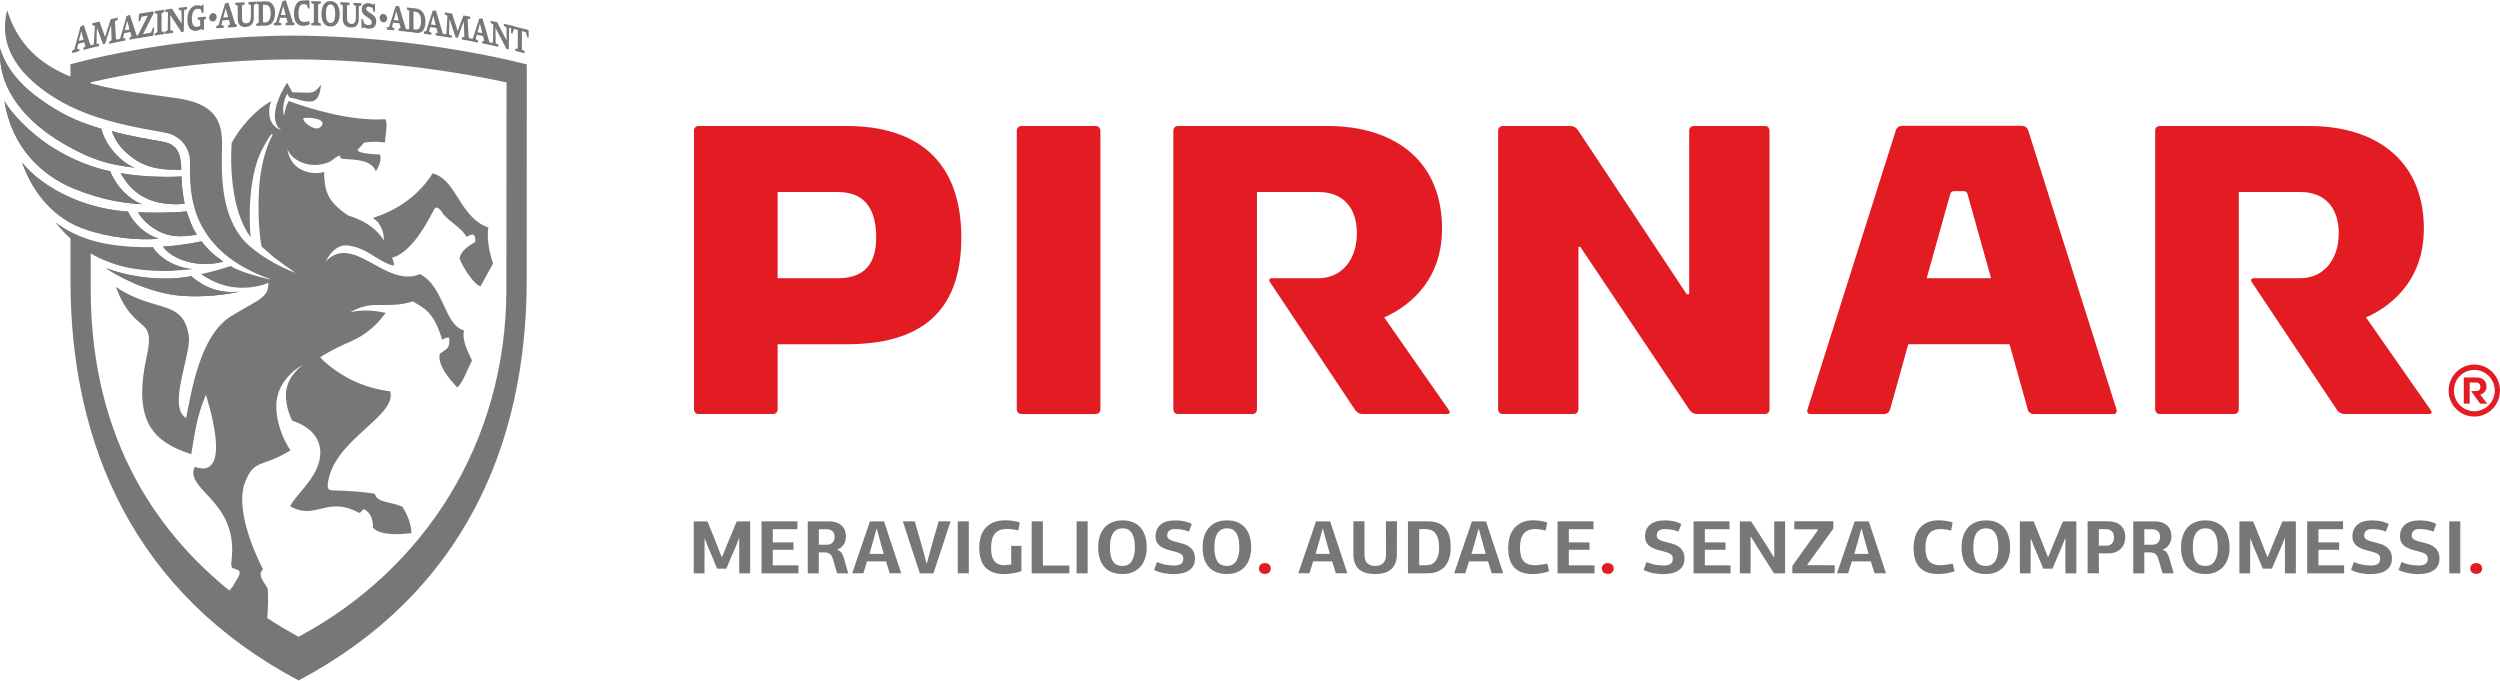 <svg xmlns="http://www.w3.org/2000/svg" width="213" height="58" viewBox="0 0 213 58"> <path fill="#77777A" d="M62.643 46.674c-.057.126-.117.266-.185.42l-.2.467-.197.467c-.062.155-.124.295-.18.42h-.78c-.057-.13-.117-.273-.182-.432-.064-.16-.13-.32-.197-.48-.065-.16-.132-.32-.2-.476-.065-.158-.13-.302-.19-.43l-.283-.74h-.02v.69c0 .257 0 .52-.005.788-.002.268-.002.53-.002.79v.687h-.918v-4.422h1.176l.58 1.436.146.37.164.418.16.422c.052.137.102.26.148.367h.053c.103-.25.207-.51.315-.78.107-.27.213-.53.315-.784.043-.09.092-.2.146-.328.055-.13.107-.262.162-.396.053-.136.106-.27.16-.397.055-.128.104-.236.147-.327h1.136v4.423h-.93V45.86h-.02l-.317.812zM64.88 44.415h3.06v.67h-2.1v1.126h1.764v.632H65.84v1.326h2.19v.677h-3.15M70.676 46.378c.077-.02.148-.058.213-.108.063-.052.115-.12.156-.205.04-.087.062-.193.062-.322 0-.224-.062-.388-.188-.493-.125-.104-.286-.158-.484-.158h-.67v1.32h.678c.078 0 .154-.012.232-.034m1.356-.33c-.03.116-.077.228-.14.327-.06.102-.14.19-.234.27-.095.08-.207.142-.337.185v.007c.188.06.32.16.4.303.085.143.147.3.195.47l.354 1.237h-.95c-.057-.193-.11-.388-.168-.577-.055-.19-.11-.386-.168-.582-.067-.245-.164-.41-.286-.495-.123-.087-.274-.13-.456-.13h-.48v1.784h-.94v-4.424h1.8c.254 0 .474.033.655.1.185.068.335.158.453.273.117.115.205.252.262.405.056.155.084.32.084.49 0 .122-.015.24-.044.357M74.708 45.066h-.032l-.27.99-.33 1.134h1.22l-.328-1.166-.26-.958zm.783 2.767h-1.62l-.314 1.01h-.95l1.51-4.42h1.202l1.465 4.42H75.8l-.31-1.01zM79.08 47.597c.038-.135.073-.27.108-.406.125-.48.252-.942.383-1.39.134-.446.268-.907.405-1.385h1.014c-.247.743-.49 1.48-.73 2.218-.24.736-.485 1.475-.73 2.212h-1.162c-.245-.737-.487-1.476-.727-2.212-.237-.734-.478-1.475-.72-2.218h1.016c.138.48.27.945.402 1.392.13.445.262.908.39 1.384.036.13.07.26.102.394.032.134.065.267.1.4h.046c.032-.128.067-.255.105-.387M81.6 44.415h.942v4.43H81.6zM86.325 44.383c.21.034.4.078.568.13l-.136.682c-.18-.047-.354-.08-.52-.1-.167-.02-.317-.028-.455-.028-.456 0-.794.133-1.015.4-.22.27-.328.677-.328 1.228 0 .224.018.424.057.604s.103.33.19.458c.088.128.205.226.35.294.143.067.32.104.53.104.087 0 .186-.008.294-.02.112-.014.21-.03.296-.053v-1.576h.87v2.156c-.25.086-.505.147-.768.187-.263.04-.51.06-.74.06-.407 0-.74-.06-1.01-.182-.266-.12-.48-.284-.64-.49s-.27-.445-.338-.72c-.066-.274-.1-.565-.1-.875 0-.26.03-.524.096-.8.065-.272.18-.522.347-.745.165-.225.394-.407.685-.552.29-.144.66-.216 1.112-.216.227 0 .444.02.655.053M87.9 44.415h.954v3.767h2.254v.663h-3.21M91.727 44.415h.94v4.43h-.94zM96.65 46.047c-.03-.194-.08-.368-.156-.52s-.18-.277-.316-.372-.31-.14-.526-.14c-.22 0-.398.045-.54.136-.138.094-.25.215-.33.365-.083.15-.14.323-.17.52s-.044.402-.044.612c0 .502.08.89.242 1.162.16.27.44.407.842.407.185 0 .344-.04.478-.12.133-.077.242-.188.322-.33.082-.143.143-.31.18-.5.04-.19.06-.4.06-.627-.002-.2-.016-.398-.043-.593m.925 1.487c-.085.276-.215.518-.387.72-.172.204-.387.364-.643.48s-.554.174-.895.174c-.36 0-.674-.056-.936-.166-.262-.108-.48-.264-.648-.463-.17-.2-.295-.44-.377-.715-.083-.277-.124-.584-.124-.924 0-.316.04-.615.12-.894.08-.28.204-.522.37-.732.168-.21.383-.376.646-.496s.58-.182.95-.182c.368 0 .684.062.944.185.262.123.473.287.637.495.162.21.283.45.357.73.076.276.113.57.113.885 0 .326-.042.627-.128.904M100.838 44.4c.25.046.484.127.704.247l-.246.644c-.22-.09-.435-.146-.644-.175-.207-.028-.393-.042-.55-.042-.204 0-.362.047-.48.142-.116.095-.174.236-.174.425 0 .086.023.157.074.216.05.06.115.107.197.15s.173.08.28.108c.103.03.215.06.332.085.15.036.312.082.487.134.173.052.334.126.482.227.148.1.27.23.368.394.097.163.146.376.146.637 0 .423-.155.747-.465.977-.31.23-.776.346-1.4.346-.11 0-.235-.007-.37-.02-.136-.014-.273-.033-.417-.062-.142-.027-.284-.062-.425-.108-.143-.045-.278-.1-.407-.163l.246-.672c.314.125.597.204.846.24.25.032.45.05.6.05.264 0 .46-.045.595-.133s.2-.237.2-.454c0-.092-.018-.17-.053-.232-.033-.062-.082-.115-.147-.16-.063-.045-.142-.083-.23-.113-.093-.03-.19-.06-.3-.09-.218-.056-.427-.11-.625-.17-.197-.06-.372-.135-.52-.23-.152-.095-.272-.213-.36-.356-.086-.146-.13-.33-.13-.56 0-.4.14-.728.42-.975.283-.247.704-.37 1.263-.37.22-.003.454.02.703.065M105.546 46.047c-.026-.194-.08-.368-.155-.52-.073-.153-.18-.277-.314-.372-.136-.095-.312-.14-.526-.14-.22 0-.398.045-.54.136-.14.094-.25.215-.332.365-.082.15-.137.323-.168.52-.03.197-.045.402-.045.612 0 .502.08.89.242 1.162.162.27.442.407.842.407.186 0 .344-.04.477-.12.135-.077.242-.188.324-.33.083-.143.144-.31.18-.5.04-.19.06-.4.06-.627-.002-.2-.015-.398-.044-.593m.927 1.487c-.086.276-.216.518-.388.72-.172.204-.385.364-.642.48-.258.114-.555.174-.896.174-.36 0-.673-.056-.937-.166-.262-.108-.48-.264-.648-.463-.17-.2-.296-.44-.377-.715-.082-.277-.123-.584-.123-.924 0-.316.04-.615.12-.894.08-.28.203-.522.37-.732s.384-.376.647-.496.58-.182.948-.182c.37 0 .686.062.946.185.26.123.472.287.635.495.163.21.282.45.357.73.076.276.113.57.113.885.002.326-.04.627-.127.904"></path> <path fill="#E31B23" d="M108.142 48.765c-.086.087-.21.13-.374.13s-.287-.043-.375-.13c-.086-.09-.128-.2-.128-.332 0-.128.043-.237.128-.325.088-.088.21-.132.375-.132s.288.044.374.132c.087.088.13.197.13.325 0 .133-.043.243-.13.332"></path> <path fill="#77777A" d="M112.718 45.066h-.032l-.27.99-.33 1.134h1.22l-.328-1.166-.26-.958zm.782 2.767h-1.62l-.315 1.01h-.95l1.512-4.42h1.202l1.463 4.42h-.98l-.313-1.01zM118.907 47.924c-.072.21-.186.39-.335.533-.15.147-.343.258-.574.335-.232.077-.508.116-.826.116-.332 0-.616-.04-.853-.116-.238-.077-.432-.188-.58-.335-.146-.146-.257-.323-.324-.533-.07-.21-.104-.445-.104-.71v-2.8h.942v2.833c0 .335.078.58.238.736.16.157.39.234.69.234.274 0 .495-.075.66-.23s.25-.4.25-.742l-.008-2.833h.937l-.006 2.8c.003.267-.034.5-.107.712M120.92 48.16h.586c.112 0 .232-.018.362-.054.13-.037.25-.108.357-.22.11-.108.202-.263.274-.46.072-.197.11-.458.11-.778 0-.326-.036-.59-.105-.794-.07-.205-.156-.362-.262-.48-.106-.11-.226-.188-.355-.228-.13-.04-.26-.062-.385-.062h-.587v3.077h.003zm-.962-3.745h1.665c.393 0 .716.06.973.178.256.118.457.275.605.478.15.2.254.434.312.702.06.268.087.55.087.847 0 .294-.033.577-.1.848-.068.27-.18.51-.333.714-.155.203-.362.365-.62.484-.258.12-.578.182-.962.182h-1.627v-4.433zM126 45.066h-.033l-.27.99-.33 1.134h1.22l-.328-1.166-.26-.958zm.78 2.767h-1.62l-.316 1.01h-.95l1.514-4.42h1.2l1.465 4.42h-.98l-.313-1.01zM131.285 44.383c.197.034.378.078.54.13l-.134.693c-.172-.047-.337-.08-.494-.1s-.3-.03-.43-.03c-.414 0-.728.13-.94.385-.217.256-.323.644-.323 1.163 0 .252.02.476.064.665.042.19.113.353.216.48.102.13.233.225.4.29.165.063.368.097.61.097.05 0 .118-.004.203-.01.083-.007.174-.018.27-.03.1-.012.194-.028.29-.045.1-.02.19-.035.275-.058l.156.655c-.096.04-.2.072-.312.1-.115.028-.232.053-.354.074-.124.022-.246.038-.372.05-.125.01-.243.017-.354.017-.408 0-.748-.06-1.017-.174-.27-.115-.484-.276-.646-.48s-.272-.44-.338-.713c-.064-.27-.098-.567-.098-.886 0-.257.032-.523.098-.798.064-.274.177-.524.34-.75.16-.227.38-.41.656-.56.278-.145.63-.218 1.056-.218.23.003.442.022.64.055M132.703 44.415h3.06v.67h-2.098v1.126h1.762v.632h-1.762v1.326h2.188v.677h-3.15"></path> <path fill="#E31B23" d="M137.356 48.765c-.087.087-.21.13-.375.13-.16 0-.286-.043-.373-.13-.085-.09-.13-.2-.13-.332 0-.128.045-.237.13-.325.087-.088.212-.132.374-.132.166 0 .29.044.376.132.088.088.13.197.13.325 0 .133-.043.243-.13.332"></path> <path fill="#77777A" d="M142.545 44.4c.25.046.483.127.703.247l-.245.644c-.22-.09-.434-.146-.643-.175-.208-.028-.393-.042-.553-.042-.2 0-.36.047-.478.142-.117.095-.175.236-.175.425 0 .086.023.157.074.216.048.06.112.107.194.15s.175.08.28.108c.106.03.217.06.333.085.15.036.312.082.487.134s.336.126.482.227c.148.1.27.23.37.394.095.163.145.376.145.637 0 .423-.153.747-.465.977-.31.23-.775.346-1.4.346-.11 0-.234-.007-.37-.02-.136-.014-.274-.033-.417-.062-.142-.027-.283-.062-.425-.108-.144-.045-.278-.1-.406-.163l.244-.672c.314.125.598.204.847.24.25.032.45.05.6.05.265 0 .463-.045.596-.133.134-.088.2-.237.2-.454 0-.092-.018-.17-.053-.232-.033-.062-.084-.115-.147-.16-.064-.045-.143-.083-.23-.113-.092-.03-.19-.06-.3-.09-.218-.056-.427-.11-.625-.17-.197-.06-.372-.135-.52-.23-.152-.095-.272-.213-.36-.356-.086-.146-.13-.33-.13-.56 0-.4.14-.728.422-.975.28-.247.7-.37 1.262-.37.218-.003.453.02.703.065M144.293 44.415h3.06v.67h-2.1v1.126h1.764v.632h-1.763v1.326h2.188v.677h-3.15M151.167 44.422h.923v4.423h-.954l-1.504-2.383c-.073-.124-.147-.246-.224-.365-.076-.12-.15-.243-.225-.367-.008 0-.013 0-.016.004-.002.002-.007.003-.017.003v3.108h-.916v-4.423h.962c.23.36.46.717.688 1.068s.453.71.682 1.075l.562.9h.038V44.42zM156.316 48.16v.685h-3.608v-.63l2.194-3.07-.02-.046h-2.006v-.685h3.325v.618l-2.22 3.083.02.04M158.613 45.066h-.032l-.27.99-.327 1.134h1.22l-.33-1.166-.26-.958zm.782 2.767h-1.62l-.316 1.01h-.95l1.51-4.42h1.202l1.465 4.42h-.98l-.312-1.01zM165.828 44.383c.198.034.38.078.54.13l-.134.693c-.172-.047-.338-.08-.494-.1-.158-.02-.3-.03-.43-.03-.414 0-.728.13-.942.385-.216.256-.323.644-.323 1.163 0 .252.02.476.065.665.042.19.113.353.217.48.1.13.233.225.398.29.166.063.37.097.61.097.05 0 .12-.004.204-.01.082-.007.173-.018.27-.03.098-.012.193-.028.29-.045.098-.02.19-.035.274-.058l.155.655c-.097.04-.2.072-.313.1-.114.028-.232.053-.354.074-.123.022-.246.038-.37.05-.126.01-.245.017-.356.017-.408 0-.747-.06-1.017-.174-.27-.115-.483-.276-.646-.48s-.272-.44-.34-.713c-.063-.27-.097-.567-.097-.886 0-.257.032-.523.098-.798s.178-.524.34-.75c.16-.227.38-.41.657-.56.277-.145.63-.218 1.055-.218.23.003.442.022.64.055M170.206 46.047c-.028-.194-.08-.368-.155-.52-.074-.153-.18-.277-.313-.372-.137-.095-.312-.14-.526-.14-.22 0-.4.045-.538.136-.14.094-.252.215-.332.365-.083.15-.14.323-.168.52-.03.197-.046.402-.046.612 0 .502.08.89.242 1.162.162.27.44.407.843.407.188 0 .345-.04.48-.12.134-.077.24-.188.322-.33.082-.143.143-.31.182-.5.038-.19.06-.4.06-.627-.006-.2-.02-.398-.048-.593m.925 1.487c-.084.276-.214.518-.386.72-.173.204-.387.364-.644.48s-.554.174-.894.174c-.36 0-.674-.056-.936-.166-.264-.108-.48-.264-.65-.463-.17-.2-.295-.44-.377-.715-.082-.277-.122-.584-.122-.924 0-.316.04-.615.12-.894.08-.28.204-.522.37-.732.17-.21.384-.376.647-.496.264-.12.578-.182.95-.182.37 0 .684.062.944.185.262.123.474.287.637.495.164.21.283.45.358.73.074.277.112.57.112.885.004.326-.04.627-.126.904M175.63 46.674c-.057.126-.118.266-.185.42-.067.154-.135.31-.2.467l-.197.467c-.063.155-.125.295-.18.42h-.783c-.056-.13-.115-.273-.18-.432-.064-.16-.13-.32-.197-.48-.066-.158-.133-.32-.2-.476-.066-.158-.13-.302-.19-.43l-.283-.74h-.02v.69c0 .257-.002.52-.004.788l-.002.79v.687h-.917v-4.422h1.177l.58 1.436c.043.11.09.234.146.37.055.135.107.274.165.418.057.144.107.284.16.422.052.137.103.26.148.367h.05c.105-.25.21-.51.317-.78l.316-.784c.043-.09.09-.2.145-.328.053-.13.107-.262.16-.396s.108-.27.162-.397c.055-.128.103-.236.146-.327h1.138v4.423h-.93V45.86h-.02l-.32.812zM178.823 46.493h.626c.086 0 .168-.01.248-.034s.148-.063.21-.12c.06-.057.107-.128.145-.22.037-.09.057-.2.057-.328 0-.252-.066-.435-.197-.543-.132-.11-.296-.166-.494-.166h-.595l-.002 1.41zm2.176-.237c-.052.164-.138.31-.253.442-.116.13-.265.237-.448.32-.185.085-.406.126-.67.126h-.807l.007 1.7h-.962v-4.43h1.685c.508 0 .89.122 1.145.366.254.245.38.575.38.99-.002.163-.028.325-.08.486M183.605 46.378c.077-.02.148-.058.214-.108.062-.052.115-.12.156-.205.04-.087.062-.193.062-.322 0-.224-.063-.388-.188-.493-.125-.104-.286-.158-.483-.158h-.67v1.32h.677c.077 0 .155-.012.23-.034m1.357-.33c-.03.116-.075.228-.138.327-.063.1-.143.19-.236.27-.094.08-.206.142-.335.185v.007c.186.06.32.16.4.303.083.143.147.3.193.47l.355 1.237h-.95c-.055-.193-.11-.388-.166-.577l-.17-.582c-.066-.245-.163-.41-.285-.495-.123-.087-.274-.13-.456-.13h-.477v1.784h-.942v-4.424h1.802c.254 0 .474.033.655.1.184.068.334.158.452.273.118.115.205.252.26.405.058.155.085.32.085.49.002.122-.014.24-.044.357M188.908 46.047c-.028-.194-.08-.368-.156-.52-.074-.153-.182-.277-.316-.372-.134-.095-.31-.14-.524-.14-.22 0-.4.045-.54.136-.138.094-.25.215-.33.365-.083.15-.14.323-.17.52-.028.197-.044.402-.044.612 0 .502.08.89.242 1.162.16.27.44.407.842.407.187 0 .344-.04.48-.12.134-.077.24-.188.32-.33.084-.143.145-.31.183-.5s.06-.4.06-.627c-.006-.2-.02-.398-.047-.593m.925 1.487c-.085.276-.214.518-.387.72-.172.204-.386.364-.643.48s-.554.174-.895.174c-.36 0-.674-.056-.936-.166-.263-.108-.48-.264-.648-.463-.17-.2-.297-.44-.378-.715-.082-.277-.123-.584-.123-.924 0-.316.04-.615.12-.894.08-.28.204-.522.37-.732.168-.21.384-.376.646-.496.263-.12.578-.182.948-.182s.686.062.945.185c.26.123.473.287.637.495.163.21.283.45.356.73.076.276.114.57.114.885.002.326-.04.627-.127.904M194.332 46.674l-.186.42c-.065.154-.134.31-.2.467-.065.157-.132.313-.195.467-.064.155-.124.295-.18.42h-.782c-.056-.13-.116-.273-.18-.432-.065-.16-.133-.32-.197-.48-.066-.158-.132-.32-.2-.476-.066-.158-.13-.302-.188-.43l-.284-.74h-.02v.69c0 .257-.002.52-.005.788l-.003.79v.687h-.916v-4.422h1.175l.58 1.436.146.37c.054.135.107.274.165.418.057.144.108.284.16.422.053.137.104.26.148.367h.052c.104-.25.21-.51.317-.78.106-.27.213-.53.315-.784.043-.09.092-.2.146-.328.055-.13.106-.262.16-.396.056-.136.107-.27.163-.397.055-.128.104-.236.147-.327h1.136v4.423h-.93V45.86h-.02l-.32.812zM196.57 44.415h3.058v.67h-2.097v1.126h1.763v.632h-1.762v1.326h2.188v.677h-3.148M202.817 44.4c.25.046.482.127.704.247l-.245.644c-.22-.09-.435-.146-.643-.175-.21-.028-.394-.042-.553-.042-.203 0-.362.047-.48.142-.114.095-.174.236-.174.425 0 .086.024.157.074.216.05.06.114.107.197.15.08.043.175.08.28.108.104.03.217.06.333.085.15.036.312.082.485.134.175.052.336.126.484.227.145.1.27.23.367.394.096.163.146.376.146.637 0 .423-.155.747-.465.977-.312.23-.776.346-1.4.346-.11 0-.235-.007-.37-.02-.137-.014-.274-.033-.418-.062-.143-.028-.283-.062-.426-.108-.143-.045-.277-.1-.406-.163l.244-.672c.314.125.598.204.847.24.25.032.448.05.6.05.263 0 .46-.045.594-.133.135-.088.2-.237.2-.454 0-.092-.017-.17-.052-.232-.034-.062-.083-.115-.147-.16s-.143-.083-.23-.113c-.092-.03-.19-.06-.298-.09-.22-.056-.43-.11-.626-.17-.196-.06-.37-.135-.52-.23s-.272-.213-.36-.356c-.088-.147-.132-.33-.132-.56 0-.4.142-.728.423-.975s.703-.37 1.264-.37c.22-.003.453.02.703.065M206.87 44.4c.25.046.482.127.703.247l-.246.644c-.22-.09-.433-.146-.643-.175-.208-.028-.394-.042-.552-.042-.202 0-.36.047-.478.142s-.175.236-.175.425c0 .086.022.157.072.216s.115.107.197.15.174.08.28.108c.103.03.216.06.332.085.15.036.312.082.486.134s.335.126.484.227c.147.1.27.23.368.394.097.163.145.376.145.637 0 .423-.153.747-.465.977-.31.23-.775.346-1.398.346-.112 0-.236-.007-.372-.02-.137-.014-.274-.033-.417-.062-.144-.028-.283-.062-.426-.108-.143-.045-.278-.1-.406-.163l.246-.672c.313.125.596.204.847.24.248.032.45.05.6.05.263 0 .46-.045.595-.133.133-.088.2-.237.2-.454 0-.092-.018-.17-.054-.232-.032-.062-.082-.115-.146-.16s-.143-.083-.23-.113c-.092-.03-.19-.06-.3-.09-.22-.056-.427-.11-.625-.17-.197-.06-.37-.135-.522-.23-.15-.095-.27-.213-.356-.356-.088-.147-.132-.33-.132-.56 0-.4.14-.728.422-.975s.703-.37 1.262-.37c.218-.003.453.02.704.065M208.675 44.415h.942v4.43h-.942z"></path> <path fill="#E31B23" d="M211.347 48.765c-.087.087-.21.13-.374.13-.165 0-.29-.043-.375-.13-.086-.09-.13-.2-.13-.332 0-.128.044-.237.13-.325s.21-.132.375-.132c.163 0 .287.044.374.132.086.088.128.197.128.325 0 .133-.042.243-.128.332M211.917 34.392l-.6-.77c.31-.094.534-.34.534-.668 0-.488-.31-.793-.842-.793h-1.095v2.23h.505v-1.797h.557c.248 0 .354.183.354.37 0 .214-.116.35-.354.353h-.44l.767 1.073h.614v.002zm-1.107-3.33c-1.206 0-2.188.99-2.188 2.216 0 1.224.98 2.214 2.188 2.214 1.21 0 2.19-.99 2.19-2.214s-.98-2.217-2.19-2.217m0 3.976c-.96 0-1.737-.787-1.737-1.76 0-.975.777-1.76 1.737-1.76.962 0 1.742.785 1.742 1.76 0 .973-.78 1.76-1.742 1.76m-3.706-.087l-5.517-7.903c2.656-1.195 4.84-3.554 4.923-7.306.126-5.83-3.81-9.006-9.78-9.006h-12.716s-.395 0-.395.398v23.742s0 .4.394.4h6.337s.396 0 .396-.4V16.36h5.246c2.158 0 3.268 1.42 3.268 3.507 0 2.322-1.35 3.83-3.254 3.836h-3.975s-.395 0-.176.332l7.27 10.91s.22.33.614.33h7.2s.394 0 .166-.326M72.122 10.733h-12.6s-.396 0-.396.4v23.742s0 .4.396.4h6.336s.396 0 .396-.4V29.33h5.87c6.05 0 9.78-2.5 9.78-9.088-.003-6.588-3.812-9.508-9.782-9.508m-.74 12.97h-5.13V16.36h5.13c2.16 0 3.27 1.285 3.27 3.88 0 2.597-1.358 3.464-3.27 3.464m22.373 11.158V11.146s0-.412-.405-.412h-6.312s-.408 0-.408.412v23.716s0 .414.408.414h6.312s.405 0 .405-.414m29.697.087l-5.516-7.903c2.656-1.195 4.842-3.554 4.922-7.306.13-5.83-3.81-9.006-9.78-9.006h-12.714s-.395 0-.395.398v23.742s0 .4.394.4h6.336s.394 0 .394-.4V16.36h5.243c2.16 0 3.27 1.42 3.27 3.507 0 2.322-1.35 3.83-3.255 3.836h-3.975s-.395 0-.174.332l7.266 10.91s.22.33.613.33h7.202c.002 0 .396 0 .167-.326m27.314-.074V11.133s0-.4-.395-.4h-6.053s-.396 0-.396.4v13.94h-.21l-9.286-14.012c-.226-.327-.62-.327-.62-.327h-5.767s-.397 0-.397.398v23.744s0 .4.396.4h6.05s.397 0 .397-.4V21.037h.164l9.317 13.91c.23.328.62.328.62.328h5.783c.005 0 .4 0 .4-.4m29.562.02l-7.53-23.79c-.12-.385-.515-.385-.515-.385H162.04s-.397 0-.515.384l-7.53 23.792s-.12.38.272.38h6.263s.396 0 .502-.383l1.555-5.565h8.626l1.46 5.22.09.346c.107.384.5.384.5.384h6.792c.393-.002.274-.382.274-.382m-16.173-11.192l2.008-7.188c.04-.138.16-.23.3-.23h.867c.14 0 .26.093.297.23l2.012 7.188h-5.485z"></path> <path fill="#77777A" d="M6.717 3.49l.4-.108-.09-.324-.105-.38h-.008l-.107.45-.09.36zm-.055.248l-.103.425h.2l-.005.193-.608.166-.01-.182.19-.12.418-1.522c.02-.07.04-.14.057-.212.02-.07.035-.143.05-.214l.27-.144.018.006.567 1.715.13.02-.013.195-.708.19-.012-.18.176-.12-.105-.358-.513.14z"></path> <path fill="#77777A" d="M8.255 2.412l-.04 1.313.237.01-.012.192-.676.15-.01-.18.24-.132.09-1.574-.232-.034.015-.178c.057-.013.11-.024.163-.034.05-.01.1-.02.15-.033.05-.01.098-.02.15-.034l.163-.038.02.087c.005.026.013.054.022.077l.23.618.18.51.015-.003.204-.66.27-.84.12-.024.15-.033c.053-.012.106-.023.16-.037.054-.013.105-.023.15-.036l.007.187-.23.123.09 1.54.23.017-.01.19-.795.178-.01-.17.214-.14-.045-1.27-.01.002-.497 1.566-.178.038-.512-1.353-.013.007z"></path> <path fill="#77777A" d="M10.633 2.586l.407-.076-.09-.333-.108-.39-.01.002-.108.438-.09.358zm-.057.243l-.104.417.206.018-.004.19-.622.117-.01-.182.193-.105.43-1.49c.02-.068.04-.137.057-.207.02-.068.035-.14.05-.21l.275-.12.017.004.578 1.76.135.032-.015.194-.72.138-.012-.183.18-.105-.105-.37-.53.1z"></path> <path fill="#77777A" d="M12.735 3.095c-.113.018-.23.035-.346.056l-.347.06c-.114.02-.22.035-.314.052l-.038-.15c.026-.047.062-.116.11-.21l.16-.313.185-.37c.065-.13.13-.252.188-.37.06-.116.11-.22.158-.313.045-.093.08-.162.104-.208l-.53.09-.15.404-.11-.014.043-.626.02-.022.287-.04.313-.05.314-.053c.104-.02.198-.035.286-.048l.033.15c-.023.042-.06.11-.106.2-.048.092-.103.197-.162.314-.062.117-.123.24-.188.37s-.127.255-.188.372c-.062.118-.114.226-.163.318l-.105.21.67-.12.174-.422.105.01-.067.645-.023.027-.315.048M13.194 3.022l-.01-.17.22-.117v-1.56l-.218-.052.01-.172.798-.117.006.184-.234.102V2.68l.234.035-.006.187M15.455.896l-.23-.05.01-.176.69-.088.01.186-.247.104c-.002.034-.002.097-.004.19 0 .092-.002.2-.005.322-.004.124-.006.256-.007.393 0 .14-.003.268-.005.392l-.005.323-.003.192-.185.07-.62-.935-.344-.527-.008.003.016 1.284.235.032-.01.19-.695.09-.01-.177.248-.115.03-1.552-.245-.055.018-.176c.14-.016.26-.03.362-.045.1-.018.175-.028.22-.036.015.038.03.072.046.103.016.028.03.057.045.078l.412.63.294.453.01-.003-.02-1.1zM17.117.816c-.046-.03-.097-.048-.147-.06-.053-.01-.107-.01-.162-.006-.082.008-.152.035-.21.08-.06.046-.106.105-.144.18-.036.073-.062.16-.08.257-.018.097-.027.2-.027.313 0 .242.034.424.102.546.067.12.183.175.348.157.013 0 .028-.004.05-.006.02-.004.04-.008.064-.015l.072-.022.072-.03v-.487l-.213-.063.01-.176.683-.07.007.197-.165.07v.84l-.112.05-.104-.104c-.062.04-.132.074-.21.103s-.15.044-.22.05c-.134.016-.25.002-.35-.04-.097-.04-.177-.103-.24-.19-.06-.088-.105-.195-.136-.32-.027-.127-.042-.268-.042-.425 0-.138.015-.275.045-.412s.076-.26.14-.37c.066-.11.147-.203.247-.275.1-.075.215-.12.354-.134.063-.006.13-.006.198 0 .068.007.142.032.22.073l.05-.12.125-.014.004.688-.128.038-.103-.302zM18.434 1.595c-.018.045-.04.084-.068.117-.03.035-.062.063-.102.085-.037.022-.08.034-.123.038-.044.004-.087-.003-.124-.02-.04-.014-.072-.038-.102-.068-.028-.03-.053-.064-.068-.107-.017-.04-.025-.088-.025-.14 0-.05.01-.096.026-.142.016-.045.04-.085.068-.12.027-.034.062-.06.102-.084.037-.02.08-.035.125-.038.044-.003.087.002.124.02.04.016.072.038.102.067.03.03.05.067.068.11.017.042.023.09.023.14 0 .05-.006.097-.023.142M19.022 1.496l.412-.03-.09-.34-.11-.4h-.01l-.11.426-.092.344zm-.06.237l-.106.404.21.043-.005.19-.63.043-.01-.182.197-.082.434-1.44.06-.2c.02-.066.035-.134.052-.204l.278-.09.017.01.588 1.828.135.048-.015.193-.73.05-.013-.182.184-.084-.108-.38-.537.037zM21.165.347l.012-.177.672-.033.007.187-.23.08-.004 1.115c0 .152-.022.28-.067.38-.043.1-.1.178-.166.236-.068.06-.145.1-.23.124-.082.025-.164.038-.242.043-.07.003-.144-.003-.222-.02-.076-.015-.148-.048-.215-.097-.064-.05-.12-.118-.163-.207s-.063-.206-.063-.35V.48l-.217-.074.012-.172.783-.04.007.182-.224.082V1.49c0 .07.004.136.014.198s.027.115.055.16c.026.047.065.082.115.107.05.025.116.036.197.032.072-.004.136-.02.186-.053.05-.032.086-.073.114-.126s.048-.114.06-.186c.013-.07.018-.146.018-.226V.42l-.21-.073z"></path> <path fill="#77777A" d="M22.498 1.914c.035.002.065.003.095.002.088-.003.16-.026.22-.07.062-.046.11-.105.147-.18.036-.074.062-.16.078-.255.017-.094.024-.193.024-.296 0-.147-.015-.268-.043-.36-.03-.093-.07-.166-.116-.22-.05-.05-.105-.087-.168-.107-.063-.02-.13-.027-.2-.025l-.068.003-.06.007v1.49c.024.006.054.01.09.012m-.33.28c-.034 0-.067 0-.1.003-.033 0-.068.004-.105.005l-.12.01-.016-.173.215-.087V.39L21.85.32l.017-.183h.268l.087-.003c.045 0 .084-.004.12-.005l.1-.01.087-.006c.027-.002.056-.002.084-.003.156-.003.287.022.393.08.105.057.19.133.253.23.063.094.11.203.136.325.027.12.04.245.04.37 0 .06 0 .13-.01.205-.01.076-.022.152-.043.23-.02.077-.048.154-.084.23-.038.074-.086.14-.145.2-.057.058-.127.105-.21.145-.08.037-.177.06-.288.062h-.379l-.113.006zM24.338 1.28l-.414.006.092-.342.11-.42h.01l.11.41.092.347zm.748.676L24.95 1.9 24.36.037l-.017-.01-.278.073c-.017.067-.034.136-.053.203-.018.065-.037.132-.06.194l-.435 1.414-.197.073.01.183.632-.008.007-.188-.212-.056.106-.398.536-.005.107.388-.183.075.012.183.734-.008.016-.192zM26.372.043v.674l-.118.02-.108-.29C26.098.403 26.05.378 26 .366s-.102-.02-.152-.02c-.074 0-.14.02-.193.06-.053.04-.094.093-.127.165-.033.07-.057.15-.072.244-.016.094-.023.192-.023.3 0 .102.006.2.02.29.01.09.033.17.066.24.033.067.08.124.143.164.06.04.14.062.235.062.05 0 .117-.004.195-.014.08-.01.164-.03.252-.064l.055.26c-.04.027-.088.05-.14.07-.05.02-.103.036-.155.048-.05.01-.1.02-.15.025-.048.005-.092.008-.13.008-.257 0-.45-.088-.58-.26-.132-.173-.197-.44-.197-.806 0-.135.015-.27.042-.4.028-.13.072-.25.133-.353.06-.104.137-.188.233-.252.097-.062.213-.094.35-.094"></path> <path fill="#77777A" d="M25.993.062c.062.015.13.046.2.095l.057-.114M26.524 2.165l-.008-.17.223-.08V.356l-.222-.088.01-.172.805.02.008.182-.234.064v1.563l.235.075-.007.187M27.964.445c-.052.046-.09.105-.118.18-.03.074-.048.158-.06.25-.01.092-.015.182-.015.268 0 .12.007.23.02.33s.034.183.063.255c.03.07.07.126.12.166s.115.062.19.063c.078.002.143-.018.193-.06.05-.045.09-.104.12-.175.032-.072.054-.153.065-.245.013-.09.02-.183.02-.274 0-.103-.007-.202-.02-.3s-.035-.186-.065-.262c-.03-.075-.07-.138-.12-.186S28.24.38 28.162.377c-.08 0-.147.02-.2.068m.934 1.147c-.027.133-.073.248-.135.348-.062.1-.142.18-.24.238-.1.058-.22.085-.36.08-.265-.01-.46-.107-.584-.297-.125-.187-.188-.448-.188-.784 0-.14.014-.276.043-.41.026-.13.07-.248.133-.35.062-.102.143-.18.242-.242.1-.06.226-.086.373-.08.126.004.235.032.33.087.095.055.173.128.236.222.063.095.11.208.144.34.032.13.05.277.05.438-.002.144-.017.28-.043.412M30.11.412l.013-.174.67.04.007.187-.228.056-.004 1.113c-.002.155-.025.28-.067.375-.04.095-.098.167-.166.22-.068.05-.145.084-.227.1-.084.014-.164.02-.242.016-.068-.004-.143-.018-.22-.043-.08-.023-.15-.063-.216-.12-.065-.056-.12-.13-.163-.224-.043-.095-.063-.212-.063-.356V.447L28.988.35 29 .18l.782.046.007.183-.224.056v1.032c0 .07.004.137.014.2.008.062.027.117.054.167.027.047.065.088.116.12.05.03.114.048.196.053.073.004.135-.007.183-.034.05-.024.087-.062.115-.112.028-.05.048-.108.058-.18.012-.067.02-.144.02-.224v-.98L30.11.413zM31.487.286c.03.006.064.014.098.023.035.008.07.02.107.036.04.016.074.032.108.053l.048-.09.102.007.005.68-.123.012-.097-.325c-.04-.032-.09-.06-.146-.077-.057-.02-.11-.032-.16-.035-.068-.005-.123.007-.164.036-.04.026-.062.077-.062.146 0 .034.012.067.033.103.024.034.057.065.097.102.04.034.087.07.142.106l.172.118c.058.036.11.075.16.116.05.04.094.087.13.138.038.05.067.107.09.172.02.063.03.138.03.223 0 .082-.012.162-.035.24s-.063.144-.113.2c-.052.06-.12.105-.206.136-.084.033-.188.043-.31.035-.03 0-.063-.006-.102-.014-.037-.006-.076-.015-.114-.024-.037-.01-.076-.02-.113-.036-.04-.014-.07-.03-.1-.048l-.05.083-.113-.01-.007-.764.12-.01.097.358c.024.025.055.048.086.066.03.02.065.035.098.05.033.013.066.022.1.03.032.01.06.013.086.015.055.003.102 0 .14-.014.038-.012.067-.03.09-.052.02-.02.038-.05.048-.08.01-.028.014-.06.014-.096 0-.086-.033-.162-.104-.226-.066-.065-.154-.13-.26-.197-.072-.043-.136-.088-.194-.133-.06-.045-.11-.096-.155-.147-.043-.053-.077-.11-.103-.173-.024-.062-.037-.13-.037-.21 0-.074.01-.146.033-.214.022-.068.057-.128.104-.178.047-.052.106-.09.183-.118.073-.027.164-.036.268-.03.022.007.05.01.08.014M32.958 1.71c-.017.042-.04.078-.067.108-.028.03-.06.053-.1.067-.04.018-.08.022-.126.02s-.087-.018-.125-.038c-.04-.02-.073-.05-.103-.084-.028-.035-.052-.074-.067-.12-.017-.043-.024-.09-.024-.142s.008-.096.024-.14.04-.078.067-.108c.03-.03.062-.053.102-.07.037-.015.08-.02.124-.018.044.004.086.017.125.04.038.02.07.05.1.084.03.033.052.073.068.12.02.044.024.092.024.143s-.005.097-.024.14M33.555 1.706l.41.042-.09-.357-.11-.42-.01-.002-.108.407-.092.33zm-.06.227l-.103.386.207.078-.005.188-.628-.063-.01-.186.196-.05.432-1.364.06-.188c.02-.064.036-.13.052-.196l.277-.042.017.01.585 1.93.137.07-.016.192-.73-.075-.01-.186.18-.056-.106-.397-.534-.054z"></path> <path fill="#77777A" d="M35.315 2.5c.033.008.065.014.095.02.086.01.157-.004.218-.04.06-.035.107-.086.145-.156.035-.07.062-.15.078-.243.016-.092.023-.19.023-.292 0-.146-.015-.27-.042-.366-.027-.098-.065-.177-.113-.237-.05-.06-.103-.104-.167-.134-.062-.027-.13-.047-.2-.055l-.065-.008-.06-.002v1.49c.025.01.057.02.09.026m-.328.23c-.033-.004-.066-.01-.1-.012-.033-.002-.066-.006-.103-.01l-.12-.01-.016-.173.213-.055V.906L34.67.81l.018-.183.104.02.084.012c.026.004.054.008.078.01l.087.013c.044.006.085.01.12.013l.1.008c.03 0 .06.003.086.006l.084.008c.154.02.285.067.39.14.104.074.188.163.252.27.062.104.108.22.135.346.028.125.04.252.04.375 0 .06-.003.13-.012.203-.008.074-.02.15-.04.225s-.05.146-.085.216c-.037.07-.084.13-.14.18-.06.05-.13.088-.21.113-.082.024-.177.03-.287.017-.01 0-.03-.004-.067-.01-.036-.005-.074-.01-.115-.018-.04-.005-.078-.013-.113-.018-.037-.007-.062-.01-.078-.01l-.113-.02zM36.713 2.086l.41.06-.09-.362-.11-.425-.01-.003-.108.403-.092.326zm-.058.224l-.105.383.207.086-.005.187-.626-.09-.01-.185.195-.04.432-1.348.06-.188.05-.195.276-.026.016.01.584 1.953.135.076-.014.19-.727-.104-.013-.186.182-.045-.107-.406-.53-.074z"></path> <path fill="#77777A" d="M38.294 1.642l-.04 1.296.24.104-.014.188-.683-.116-.01-.185.24-.04.092-1.537-.236-.126.014-.173.166.03.15.026.152.023s.105.018.165.026c.01.035.016.066.022.094.006.028.014.06.022.086l.23.708.183.582.017.003.206-.578.273-.734c.033.01.074.018.123.026l.15.024c.053.01.106.02.16.026l.154.023.007.187-.237.032.092 1.573.233.11-.01.187-.804-.136-.01-.173.218-.053-.047-1.29-.01-.002-.5 1.37-.182-.03-.52-1.558-.004.005z"></path> <path fill="#77777A" d="M40.684 2.745l.407.08-.088-.367-.11-.43-.008-.002-.108.396-.092.323zm-.058.22l-.104.377.207.1-.007.187-.62-.123-.01-.185.192-.032.428-1.324.06-.184c.018-.063.034-.127.05-.19l.273-.017.016.013.58 1.982.136.084-.015.19-.72-.143-.012-.186.18-.036-.105-.41-.53-.103z"></path> <path fill="#77777A" d="M43.15 2.33l-.227-.13.01-.17.675.152.01.188-.242.018c0 .033-.003.097-.003.188 0 .093-.002.2-.004.323-.004.122-.005.252-.008.39-.002.137-.004.268-.004.39l-.006.32-.002.19-.18.007-.607-1.153-.338-.647h-.01l.016 1.288.232.116-.01.19-.682-.156-.01-.18.24-.03.03-1.54-.24-.142.017-.17c.137.033.256.06.355.082l.217.042c.013.044.027.083.043.118.017.036.03.068.044.096l.403.773.29.558h.008l-.02-1.11z"></path> <path fill="#77777A" d="M44.65 2.46c.126.03.243.06.355.084l.032.033.004.625-.115-.01-.13-.458-.328-.087V4.22l.23.138-.005.182-.785-.207-.012-.168.22-.032V2.556l-.326-.086-.13.39-.117-.05.002-.622.038-.016.35.102c.123.034.243.065.36.098l.356.088"></path> <g fill="#77777A"> <path d="M25.042 38.18v.005c0-.006.003-.006.006-.006h-.006zM13.938 12.087c-1.078-.2-3.332-.57-4.412-.922.365 1.047 1.043 1.775 1.912 2.376 1.13.79 2.437.967 4.002.918-.002-.142.002-.228-.014-.41-.072-.792-.212-1.723-1.488-1.96M6.26 16.06c2.484 1.02 4.443 1.262 5.833 1.34-1.08-.41-2.176-1.477-2.704-2.81-2.19-.445-4.063-1.458-5.25-2.245C2.55 11.295.87 9.567.38 8.59c.595 3.944 3.167 6.352 5.88 7.47M10.292 14.75c.82 1.554 2.352 2.88 5.44 2.618-.17-.825-.25-1.607-.27-2.334-1.43.1-3.784-.01-5.17-.285"></path> <path d="M5.328 12.192c2.805 1.65 4.302 1.847 6.165 2.1-.9-.283-2.467-1.687-2.855-3.316-2.162-.63-3.506-1.31-5.242-2.54C1.792 7.298.504 5.817.016 4.142c-.244 3.626 2.452 6.372 5.312 8.05M11.76 18.09c.51.823 1.068 1.214 1.67 1.56.934.526 1.908.58 3.34.343-.43-.666-.62-1.252-.867-1.986-1.394.146-3.028.113-4.144.083M13.886 21.013c.798 1.12 3.017 1.86 5.138 1.275-.93-.642-1.336-1.06-1.858-1.73-.756.182-2.246.397-3.28.455M13.518 20.338c-1.027-.33-2.078-1.183-2.61-2.308-1.267-.098-2.612-.31-4.24-.925-1.626-.614-3.558-1.73-4.785-3.258 1.033 2.903 2.92 4.765 5.097 5.585 2.206.83 4.833 1.073 6.538.906M9.005 22.84c1.862 1.226 4.37 2.223 6.57 2.37 1.82.12 3.748-.098 4.786-.36-1.6.167-2.935-.337-4.073-1.32-1.703.34-4.536.33-7.282-.69"></path> <path d="M25.84 10.1c.027-.15 1.87-.075 1.62.52-.256.48-.677.354-1.086.104-.295-.18-.567-.455-.534-.625m-.714 13.12l-.015.006c-.076-.028-.157-.06-.238-.094l-.022-.01c-.084-.03-.166-.068-.25-.103-1.51-.66-3.31-1.772-4.142-2.92-1.185-1.64-1.612-3.78-1.56-6.76.04-2.022.344-4.35-3.746-4.96-2.307-.347-4.846-.588-7.183-1.208-.083-.024-.167-.044-.25-.068v-.086c.085-.02.17-.034.255-.053C9.38 6.628 16.4 5.06 25.08 5.06c9.72 0 18.075 1.967 18.075 1.967l-.012 17.663c-.026 13.02-6.975 23.826-17.71 29.565-.92-.508-1.81-1.037-2.66-1.592.065-.854.094-1.9.038-2.5-.286-.566-.944-1.184-.4-1.65-1.11-2.17-2.156-5.13-1.638-7.124.828-2.42 1.44-1.443 3.974-3.022 0 0-1.205-1.667-1.206-3.778 0-1.626 1.123-2.627 1.206-2.713.53-.538 1.04-.775 1.04-.775s-1.43.97-1.43 2.564c0 1.178.535 2.17.535 2.17v.01l.003-.01c2.694.907 2.8 2.92 1.854 4.55-.707 1.205-1.955 2.327-2.01 2.767 2.21 1.2 3.102-.932 5.826.53.182.1.317-.374.502-.272.424.244.73.728.714 1.55.634.772 2.757.527 3.273.462-.046-.862-.33-1.51-.752-2.235-.907-.452-2.19-.317-2.36-1.112-.588-.138-2.39-.276-3.315-.28-.548-.02-.746-.02-.704-.55.433-3.797 5.907-5.73 5.327-7.903-1.264-.146-3.47-.653-5.58-2.507l-.387-.39s.04-.033.107-.08c.166-.104 1.027-.635 2.115-1.105 1.214-.523 1.633-.847 2.2-1.324.64-.54 1.155-1.28 1.155-1.28l-.363-.072c-.973-.173-1.874-.173-2.652.025.29-.17 1.008-.59 2.106-.626h.003c1.095-.004 2.167.064 3.217-.31.93.604 1.735.765 2.5 3.26.233-.097.303-.185.6-.168.052.936-.11.882-.794 1.367-.228.9.7 2.044 1.475 2.876.453-.32.938-1.688 1.264-2.286-.193-.486-.902-1.634-.68-2.57-1.702-.472-1.674-3.7-3.744-4.8-2.95 1.24-5.667-3.555-8.046-1.074.534-1.002 1.134-1.397 1.78-1.372.006-.002.02-.002.033 0h.002c.11.007.224.023.336.048.39.08.94.214 1.924.843 1.398.895 1.756.824 1.762.822-.015-.238-.077-.39-.177-.66.26-.084.375-.136.375-.136 1.507-.715 2.593-2.85 3.104-3.778.173-.41.37-.617.862.173.62.752 1.513 1.137 2.018 1.963.403-.232.77-.414.728.426-.435.287-1.158.637-1.345 1.396.194.588 1.183 2.232 1.795 2.396l1.062-1.942c-.278-.854-.56-2.076-.396-3.072-2.476-.87-2.666-4.052-4.744-4.616-1.4 2.197-3.408 3.264-5.1 3.8.44.294.522.48.688.773.282.495.25 1.144.25 1.144s-.287-.53-.9-1.033c-.413-.342-.77-.535-1.038-.667-.272-.128-.73-.317-1.103-.424-1.84-1.232-2.005-2.173-2.05-3.71-.656.19-1.392.093-1.988-.228-.972-.52-1.112-1.54-1.134-1.706.414.985 1.69 1.46 2.71 1.312.353-.054.848-.157 1.157-.426.32-.27.504-.327.602-.37.002.284.182.302.348.31.896.056 2.356.056 2.71 1.05.29-.432.513-.996.356-1.428-.884-.027-2.02-.144-1.886-.422l.533-.588c.563-.1 1.084-.102 1.783-.018.02-.627.258-1.514.04-1.98-2.97.19-6.44-.9-8.25-1.55-.204.376-.325.79-.386 1.26-.126-.41-.148-1.067.26-1.892l.21.34.42.076c1.665.514 2.08.34 2.26-1.187 0 0-.304.437-.574.585-.27.15-.64.102-1.106.093-.328-.008-.408-.02-.767-.02l-.452-.808c-1.186 1.843-1.355 3.438-.508 4.028 0 0-.9-.23-1-1.312-.066-.724.168-1.152.168-1.152-1.37.724-2.717 2.302-3.38 3.564-.193 3.136.292 6.25 1.616 8.03-.01-.078-.478-4.746 1.018-7.55.96-1.796.835-1.133.835-1.133s-.962 1.6-1.14 4.64c-.17 2.996.22 4.83.22 4.83s.75.68 1.045.918c.413.328 1.798 1.297 1.798 1.297m-.08-20.18C14.383 3.04 6 5.48 6 5.48c0 .532 0 .84.003 1.042C6 6.522 6 6.52 5.995 6.52c-.116-.048-.228-.095-.34-.144l-.046-.02c-.116-.054-.233-.106-.348-.164C3.145 5.174 1.436 3.572.614.874c-.857 3.283 1.27 5.77 4.188 7.547 3.018 1.845 6.738 2.424 9.217 2.876 1.685.307 2.182 1.662 2.167 2.532-.024 1.296-.043 3.48.967 5.367.918 1.716 2.508 3.37 5.873 4.59l-.04.022c-.98-.23-2.638-.686-3.34-1.144-.862.292-1.542.474-2.52.692 1.54 1.05 2.88 1.24 4.068 1.135.043-.003.088-.01.132-.012.187-.022.493-.064.823-.146.494-.118.703-.253.703-.253s.05.246-.078.658c-.092.298-.39.562-.617.73l-.02.017c-.055.04-.113.08-.172.12-.013.005-.02.013-.03.02-.522.337-1.27.71-2.255 1.32-2.65 1.636-3.366 6.428-3.823 8.67-1.627-.935.46-5.44.23-6.982-.482-3.234-2.96-1.946-6.21-4.192 1.563 4.24 3.42 2.286 2.625 5.924-1.238 5.65.625 7.288 3.794 8.338.26-1.486.425-3.186 1.25-5.065-.007.05 2.477 7.358-.962 6.138-.89 2.023 3.79 2.85 3.137 8.04l.002-.002s-.003.01-.004.026l-.01.063c-.016.157-.02.463.158.52.193.04.396.17.48.174.275.344-.35.95-.49 1.356l-.327.354C11.717 43.977 7.74 35.3 7.73 24.69v-3.096c.055.03.108.062.163.093.035.02.068.037.104.056.01.006.02.01.03.018.265.145.544.278.84.4.01.003.02.007.032.013.34.146.694.275 1.064.39.968.293 2.026.448 3.142.5.98.055 1.62.006 1.62.006l-.003-.003c.498-.028 1.22-.08 1.73-.154-1.52-.107-2.897-.973-3.418-1.862-1.16.043-2.584-.036-3.93-.27-2.802-.485-4.394-1.864-4.394-1.864s.457.646 1.295 1.407v3.64c.016 13.97 5.447 26.59 19.434 34.01 13.982-7.4 19.405-20.04 19.437-34.01 0-7.585.006-10.896.006-18.477-.005-.004-9.17-2.447-19.836-2.447"></path> <path d="M25.042 38.18v.005c0-.006.003-.006.006-.006h-.006zM13.938 12.087c-1.078-.2-3.332-.57-4.412-.922.365 1.047 1.043 1.775 1.912 2.376 1.13.79 2.437.967 4.002.918-.002-.142.002-.228-.014-.41-.072-.792-.212-1.723-1.488-1.96M6.26 16.06c2.484 1.02 4.443 1.262 5.833 1.34-1.08-.41-2.176-1.477-2.704-2.81-2.19-.445-4.063-1.458-5.25-2.245C2.55 11.295.87 9.567.38 8.59c.595 3.944 3.167 6.352 5.88 7.47M10.292 14.75c.82 1.554 2.352 2.88 5.44 2.618-.17-.825-.25-1.607-.27-2.334-1.43.1-3.784-.01-5.17-.285"></path> <path d="M5.328 12.192c2.805 1.65 4.302 1.847 6.165 2.1-.9-.283-2.467-1.687-2.855-3.316-2.162-.63-3.506-1.31-5.242-2.54C1.792 7.298.504 5.817.016 4.142c-.244 3.626 2.452 6.372 5.312 8.05M11.76 18.09c.51.823 1.068 1.214 1.67 1.56.934.526 1.908.58 3.34.343-.43-.666-.62-1.252-.867-1.986-1.394.146-3.028.113-4.144.083M13.886 21.013c.798 1.12 3.017 1.86 5.138 1.275-.93-.642-1.336-1.06-1.858-1.73-.756.182-2.246.397-3.28.455M13.518 20.338c-1.027-.33-2.078-1.183-2.61-2.308-1.267-.098-2.612-.31-4.24-.925-1.626-.614-3.558-1.73-4.785-3.258 1.033 2.903 2.92 4.765 5.097 5.585 2.206.83 4.833 1.073 6.538.906M9.005 22.84c1.862 1.226 4.37 2.223 6.57 2.37 1.82.12 3.748-.098 4.786-.36-1.6.167-2.935-.337-4.073-1.32-1.703.34-4.536.33-7.282-.69"></path> </g> </svg>